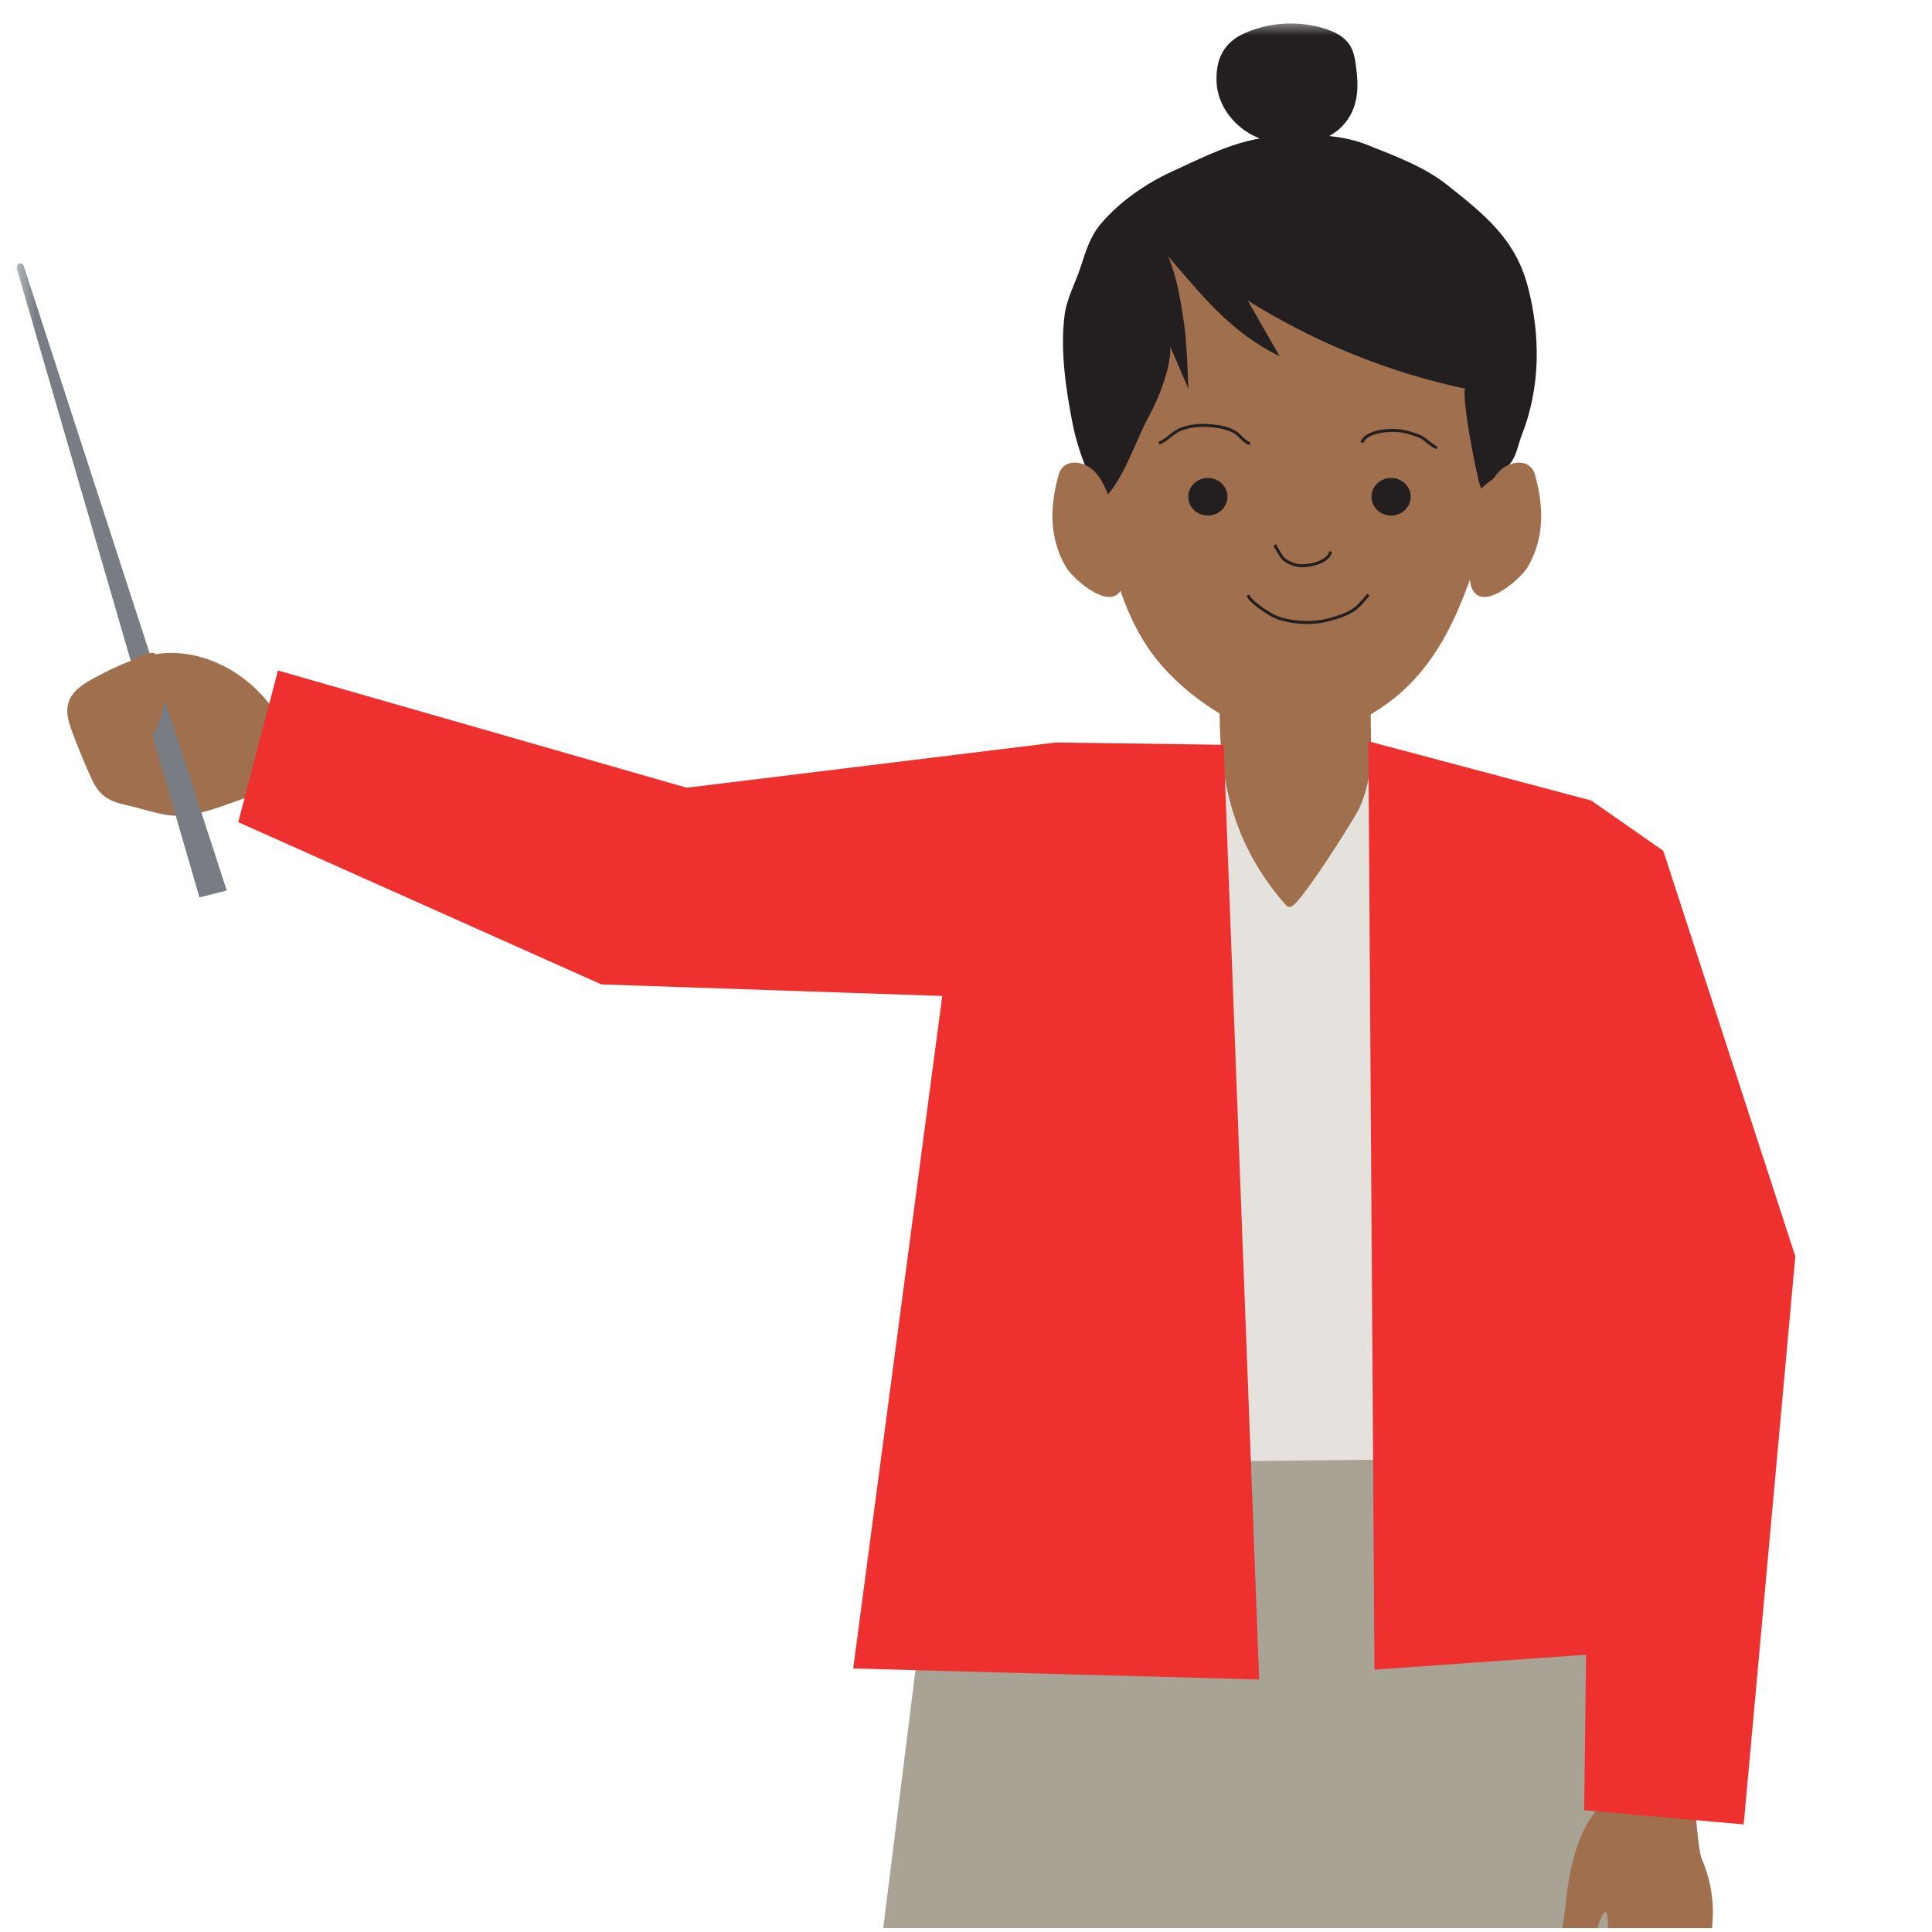 <svg width="81" height="81" viewBox="0 0 81 81" fill="none" xmlns="http://www.w3.org/2000/svg">
<g id="icon" clip-path="url(#clip0_6813_2275)">
<g id="Clip path group">
<mask id="mask0_6813_2275" style="mask-type:luminance" maskUnits="userSpaceOnUse" x="0" y="0" width="81" height="144">
<g id="clip_4106">
<path id="Vector" d="M0.556 143.035H80.556V0.841H0.556V143.035Z" fill="white"/>
</g>
</mask>
<g mask="url(#mask0_6813_2275)">
<g id="Group">
<path id="Vector_2" d="M67.254 65.019L39.505 64.501L43.092 36.469L44.498 34.084C50.403 31.383 55.247 31.141 61.444 33.442L63.415 34.173L67.254 65.019Z" fill="#E5E2DD"/>
<path id="Vector_3" d="M64.782 38.067C64.789 38.106 64.798 38.146 64.805 38.185L63.813 38.212C63.839 38.158 63.866 38.114 63.896 38.088C64.037 37.97 64.648 38.002 64.782 38.067Z" fill="#EBB089"/>
<path id="Vector_4" d="M64.782 38.067C64.789 38.106 64.798 38.146 64.805 38.185L63.813 38.212C63.839 38.158 63.866 38.114 63.896 38.088C64.037 37.97 64.648 38.002 64.782 38.067Z" stroke="#EBB089" stroke-width="0.125" stroke-miterlimit="10"/>
<path id="Vector_5" d="M63.812 38.213C63.744 38.212 63.676 38.209 63.605 38.219L63.812 38.213Z" fill="#EBB089"/>
<path id="Vector_6" d="M63.812 38.213C63.744 38.212 63.676 38.209 63.605 38.219L63.812 38.213Z" stroke="#EBB089" stroke-width="0.125" stroke-miterlimit="10"/>
<path id="Vector_7" d="M78.049 127.989L60.794 128.755L31.157 127.828L39.459 61.399L69.043 61.071L78.049 127.989Z" fill="#A9A395"/>
<path id="Vector_8" d="M12.013 32.144C12.142 31.754 12.102 31.3 11.95 30.909C11.197 28.985 9.215 27.468 7.105 27.499C6.035 27.515 4.932 28.034 4.014 28.532C3.589 28.763 3.124 29.04 2.986 29.504C2.877 29.874 3.005 30.268 3.14 30.63C3.364 31.232 3.607 31.828 3.868 32.414C4.002 32.717 4.148 33.028 4.401 33.244C4.687 33.49 5.074 33.58 5.444 33.662C6.178 33.825 6.938 34.14 7.705 34.068C8.67 33.975 9.722 33.501 10.641 33.199C11.055 33.063 11.489 32.908 11.773 32.577C11.882 32.449 11.962 32.302 12.013 32.144Z" fill="#A06F4D"/>
<path id="Vector_9" d="M12.013 32.144C12.142 31.754 12.102 31.3 11.95 30.909C11.197 28.985 9.215 27.468 7.105 27.499C6.035 27.515 4.932 28.034 4.014 28.532C3.589 28.763 3.124 29.04 2.986 29.504C2.877 29.874 3.005 30.268 3.14 30.63C3.364 31.232 3.607 31.828 3.868 32.414C4.002 32.717 4.148 33.028 4.401 33.244C4.687 33.49 5.074 33.58 5.444 33.662C6.178 33.825 6.938 34.14 7.705 34.068C8.67 33.975 9.722 33.501 10.641 33.199C11.055 33.063 11.489 32.908 11.773 32.577C11.882 32.449 11.962 32.302 12.013 32.144Z" stroke="#A06F4D" stroke-width="0.249" stroke-miterlimit="10"/>
<path id="Vector_10" d="M64.947 51.939C65.047 52.109 65.948 56.707 65.948 56.707L67.253 75.893L71.059 75.717L71.661 58.642L70.533 50.344L64.947 51.939Z" fill="#EBB089"/>
<path id="Vector_11" d="M64.947 51.939C65.047 52.109 65.948 56.707 65.948 56.707L67.253 75.893L71.059 75.717L71.661 58.642L70.533 50.344L64.947 51.939Z" stroke="#EBB089" stroke-width="0.125" stroke-miterlimit="10"/>
<path id="Vector_12" d="M64.097 34.292C64.097 34.292 68.444 36.532 69.72 41.876C70.996 47.221 71.938 51.173 71.938 51.173L61.274 52.032L60.263 33.078L64.097 34.292Z" fill="#2A2D74"/>
<path id="Vector_13" d="M64.097 34.292C64.097 34.292 68.444 36.532 69.72 41.876C70.996 47.221 71.938 51.173 71.938 51.173L61.274 52.032L60.263 33.078L64.097 34.292Z" stroke="#2A2D74" stroke-width="0.125" stroke-miterlimit="10"/>
<path id="Vector_14" d="M71.252 78.033C70.788 76.955 71.299 73.856 69.803 73.486C68.925 73.269 68.299 73.979 67.939 74.662C67.517 75.463 66.829 76.061 66.461 76.896C66.053 77.819 65.865 78.818 65.765 79.818C65.688 80.607 65.437 81.755 65.651 82.53C65.719 82.779 65.833 82.974 66.13 82.904C66.509 82.816 66.583 82.186 66.649 81.878C66.739 81.47 66.845 80.166 67.355 79.977C67.744 80.37 67.41 81.766 67.349 82.209C67.224 83.133 67.013 84.05 66.723 84.936C66.621 85.245 66.164 86.279 66.678 86.451C67.134 86.602 68.305 85.285 68.529 85.013C68.629 85.36 67.881 85.976 68.422 86.097C69.151 86.259 69.785 84.77 70.068 84.328C69.635 84.922 70.195 85.17 70.573 84.558C70.966 83.924 71.035 83.052 71.293 82.352C71.806 80.953 71.85 79.42 71.252 78.033Z" fill="#A06F4D"/>
<path id="Vector_15" d="M71.252 78.033C70.788 76.955 71.299 73.856 69.803 73.486C68.925 73.269 68.299 73.979 67.939 74.662C67.517 75.463 66.829 76.061 66.461 76.896C66.053 77.819 65.865 78.818 65.765 79.818C65.688 80.607 65.437 81.755 65.651 82.53C65.719 82.779 65.833 82.974 66.13 82.904C66.509 82.816 66.583 82.186 66.649 81.878C66.739 81.47 66.845 80.166 67.355 79.977C67.744 80.37 67.41 81.766 67.349 82.209C67.224 83.133 67.013 84.05 66.723 84.936C66.621 85.245 66.164 86.279 66.678 86.451C67.134 86.602 68.305 85.285 68.529 85.013C68.629 85.36 67.881 85.976 68.422 86.097C69.151 86.259 69.785 84.77 70.068 84.328C69.635 84.922 70.195 85.17 70.573 84.558C70.966 83.924 71.035 83.052 71.293 82.352C71.806 80.953 71.85 79.42 71.252 78.033Z" stroke="#A06F4D" stroke-width="0.249" stroke-miterlimit="10"/>
<path id="Vector_16" d="M55.871 35.478C55.101 36.669 54.155 38.034 54.03 37.892C51.931 35.525 51.258 32.93 51.258 29.868H57.343C57.343 31.312 57.484 32.484 56.879 33.83C56.812 33.978 56.381 34.69 55.871 35.478Z" fill="#A06F4D"/>
<path id="Vector_17" d="M55.871 35.478C55.101 36.669 54.155 38.034 54.03 37.892C51.931 35.525 51.258 32.93 51.258 29.868H57.343C57.343 31.312 57.484 32.484 56.879 33.83C56.812 33.978 56.381 34.69 55.871 35.478Z" stroke="#A06F4D" stroke-width="0.249" stroke-miterlimit="10"/>
<path id="Vector_18" d="M11.654 28.111L9.988 34.469L25.212 41.271L39.505 41.757L35.771 69.952L52.791 70.414L51.302 31.226L44.273 31.129L28.792 33.026L11.654 28.111Z" fill="#EE302F"/>
<path id="Vector_19" d="M57.371 31.079V31.292L57.625 69.999L66.497 69.376L66.417 75.893L73.105 76.49L75.27 52.671L69.734 35.671L66.715 33.563L57.371 31.079Z" fill="#EE302F"/>
<path id="Vector_20" d="M45.384 13.934C45.233 15.175 45.1 16.487 45.145 17.737C45.187 18.864 45.757 19.7 46.009 20.763C46.522 22.916 46.894 25.163 48.134 27.049C49.206 28.684 51.16 30.094 53.003 30.739C54.834 31.38 57.298 30.222 58.673 29.007C60.362 27.51 61.144 25.555 61.85 23.48C62.573 21.358 63.387 19.31 63.406 17.033C63.416 15.927 63.215 14.867 63.05 13.779C62.861 12.521 62.65 11.312 61.861 10.273C60.545 8.537 58.675 7.441 56.565 6.969C55.27 6.68 53.958 6.817 52.649 6.899C51.967 6.943 51.441 6.974 50.842 7.33C50.366 7.612 49.902 7.928 49.457 8.254C48.562 8.914 47.68 9.671 47.07 10.612C46.698 11.186 46.409 11.815 46.069 12.408C45.789 12.895 45.454 13.361 45.384 13.934Z" fill="#A06F4D"/>
<path id="Vector_21" d="M45.384 13.934C45.233 15.175 45.1 16.487 45.145 17.737C45.187 18.864 45.757 19.7 46.009 20.763C46.522 22.916 46.894 25.163 48.134 27.049C49.206 28.684 51.16 30.094 53.003 30.739C54.834 31.38 57.298 30.222 58.673 29.007C60.362 27.51 61.144 25.555 61.85 23.48C62.573 21.358 63.387 19.31 63.406 17.033C63.416 15.927 63.215 14.867 63.05 13.779C62.861 12.521 62.65 11.312 61.861 10.273C60.545 8.537 58.675 7.441 56.565 6.969C55.27 6.68 53.958 6.817 52.649 6.899C51.967 6.943 51.441 6.974 50.842 7.33C50.366 7.612 49.902 7.928 49.457 8.254C48.562 8.914 47.68 9.671 47.07 10.612C46.698 11.186 46.409 11.815 46.069 12.408C45.789 12.895 45.454 13.361 45.384 13.934Z" stroke="#A06F4D" stroke-width="0.125" stroke-miterlimit="10"/>
<path id="Vector_22" d="M49.88 20.827C49.88 20.427 50.221 20.102 50.641 20.102C51.059 20.102 51.4 20.427 51.4 20.827C51.4 21.227 51.059 21.553 50.641 21.553C50.221 21.553 49.88 21.227 49.88 20.827Z" fill="#231F20"/>
<path id="Vector_23" d="M49.88 20.827C49.88 20.427 50.221 20.102 50.641 20.102C51.059 20.102 51.4 20.427 51.4 20.827C51.4 21.227 51.059 21.553 50.641 21.553C50.221 21.553 49.88 21.227 49.88 20.827Z" stroke="#231F20" stroke-width="0.125" stroke-miterlimit="10"/>
<path id="Vector_24" d="M57.562 20.827C57.562 20.427 57.903 20.102 58.323 20.102C58.742 20.102 59.082 20.427 59.082 20.827C59.082 21.227 58.742 21.553 58.323 21.553C57.903 21.553 57.562 21.227 57.562 20.827Z" fill="#231F20"/>
<path id="Vector_25" d="M57.562 20.827C57.562 20.427 57.903 20.102 58.323 20.102C58.742 20.102 59.082 20.427 59.082 20.827C59.082 21.227 58.742 21.553 58.323 21.553C57.903 21.553 57.562 21.227 57.562 20.827Z" stroke="#231F20" stroke-width="0.125" stroke-miterlimit="10"/>
<path id="Vector_26" d="M52.409 18.585C52.247 18.613 51.95 18.224 51.804 18.136C51.492 17.944 51.114 17.877 50.755 17.847C50.334 17.813 49.917 17.841 49.519 17.992C49.17 18.123 48.918 18.464 48.59 18.578" stroke="#231F20" stroke-width="0.125" stroke-miterlimit="10"/>
<path id="Vector_27" d="M57.098 18.555C57.262 18.068 58.256 18.013 58.641 18.055C58.928 18.086 59.215 18.175 59.482 18.277C59.777 18.391 59.974 18.676 60.245 18.774" stroke="#231F20" stroke-width="0.125" stroke-miterlimit="10"/>
<path id="Vector_28" d="M55.788 23.124C55.703 23.583 54.842 23.759 54.461 23.712C54.226 23.684 53.944 23.568 53.778 23.396C53.728 23.346 53.437 22.848 53.437 22.848" stroke="#231F20" stroke-width="0.125" stroke-miterlimit="10"/>
<path id="Vector_29" d="M57.371 24.931C57.371 24.931 57.121 25.233 57.042 25.316C56.791 25.58 56.559 25.702 56.224 25.824C55.642 26.037 55.098 26.14 54.477 26.085C54.107 26.053 53.676 25.975 53.346 25.8C53.142 25.692 52.381 25.21 52.326 24.948" stroke="#231F20" stroke-width="0.125" stroke-miterlimit="10"/>
<path id="Vector_30" d="M63.074 21.002C63.074 21.027 63.08 21.116 63.074 21.002V21.002ZM61.662 18.163C61.828 19.152 62.048 20.191 62.125 20.378C62.489 20.047 62.941 19.789 63.256 19.407C63.537 19.066 63.579 18.633 63.737 18.233C64.52 16.257 64.534 14.079 63.991 12.017C63.465 10.018 62.13 8.992 60.605 7.779C59.671 7.036 58.377 6.565 57.275 6.122C56.081 5.644 54.451 5.655 53.185 5.812C51.719 5.994 50.512 6.632 49.187 7.237C48.091 7.738 46.993 8.489 46.203 9.42C45.76 9.944 45.575 10.566 45.368 11.208C45.154 11.87 44.783 12.526 44.695 13.221C44.509 14.678 44.743 16.271 45.02 17.699C45.174 18.493 45.403 19.142 45.704 19.891C45.918 20.425 45.974 21.265 46.513 20.554C47.227 19.611 47.574 18.409 48.135 17.38C48.553 16.613 49.281 14.879 48.899 13.993C49.182 14.65 49.748 15.967 49.748 15.967C49.748 15.967 49.691 14.311 49.59 13.641C49.451 12.702 49.202 10.895 48.535 10.156C50.13 11.919 51.299 13.649 53.49 14.784C53.037 13.993 52.584 13.2 52.131 12.408C54.999 14.244 58.201 15.555 61.534 16.256C61.385 16.225 61.496 17.168 61.662 18.163Z" fill="#231F20"/>
<path id="Vector_31" d="M63.074 21.002C63.08 21.116 63.074 21.027 63.074 21.002ZM61.662 18.163C61.828 19.152 62.048 20.191 62.125 20.378C62.489 20.047 62.941 19.789 63.256 19.407C63.537 19.066 63.579 18.633 63.737 18.233C64.52 16.257 64.534 14.079 63.991 12.017C63.465 10.018 62.13 8.992 60.605 7.779C59.671 7.036 58.377 6.565 57.275 6.122C56.081 5.644 54.451 5.655 53.185 5.812C51.719 5.994 50.512 6.632 49.187 7.237C48.091 7.738 46.993 8.489 46.203 9.42C45.76 9.944 45.575 10.566 45.368 11.208C45.154 11.87 44.783 12.526 44.695 13.221C44.509 14.678 44.743 16.271 45.02 17.699C45.174 18.493 45.403 19.142 45.704 19.891C45.918 20.425 45.974 21.265 46.513 20.554C47.227 19.611 47.574 18.409 48.135 17.38C48.553 16.613 49.281 14.879 48.899 13.993C49.182 14.65 49.748 15.967 49.748 15.967C49.748 15.967 49.691 14.311 49.59 13.641C49.451 12.702 49.202 10.895 48.535 10.156C50.13 11.919 51.299 13.649 53.49 14.784C53.037 13.993 52.584 13.2 52.131 12.408C54.999 14.244 58.201 15.555 61.534 16.256C61.385 16.225 61.496 17.168 61.662 18.163Z" stroke="#231F20" stroke-width="0.125" stroke-miterlimit="10"/>
<path id="Vector_32" d="M64.299 19.93C64.656 21.237 64.703 22.532 63.99 23.749C63.698 24.245 61.954 25.769 61.705 24.425C61.621 23.982 61.895 23.398 61.934 22.939C61.997 22.18 62.043 21.469 62.34 20.756C62.518 20.324 62.75 19.83 63.178 19.596C63.601 19.364 64.151 19.392 64.299 19.93Z" fill="#A06F4D"/>
<path id="Vector_33" d="M64.299 19.93C64.656 21.237 64.703 22.532 63.99 23.749C63.698 24.245 61.954 25.769 61.705 24.425C61.621 23.982 61.895 23.398 61.934 22.939C61.997 22.18 62.043 21.469 62.34 20.756C62.518 20.324 62.75 19.83 63.178 19.596C63.601 19.364 64.151 19.392 64.299 19.93Z" stroke="#A06F4D" stroke-width="0.125" stroke-miterlimit="10"/>
<path id="Vector_34" d="M52.526 5.604C53.975 6.364 56.272 6.109 56.76 4.299C56.891 3.808 56.855 3.29 56.789 2.786C56.75 2.478 56.695 2.162 56.522 1.903C56.301 1.571 55.916 1.385 55.535 1.264C54.46 0.924 53.262 0.987 52.23 1.439C51.353 1.823 51.033 2.49 51.067 3.428C51.101 4.342 51.716 5.178 52.526 5.604Z" fill="#231F20"/>
<path id="Vector_35" d="M52.526 5.604C53.975 6.364 56.272 6.109 56.76 4.299C56.891 3.808 56.855 3.29 56.789 2.786C56.75 2.478 56.695 2.162 56.522 1.903C56.301 1.571 55.916 1.385 55.535 1.264C54.46 0.924 53.262 0.987 52.23 1.439C51.353 1.823 51.033 2.49 51.067 3.428C51.101 4.342 51.716 5.178 52.526 5.604Z" stroke="#231F20" stroke-width="0.125" stroke-miterlimit="10"/>
<path id="Vector_36" d="M44.44 19.93C44.082 21.237 44.035 22.532 44.749 23.749C45.04 24.245 46.783 25.769 47.034 24.425C47.117 23.982 46.844 23.398 46.805 22.939C46.741 22.18 46.696 21.469 46.399 20.756C46.221 20.324 45.988 19.83 45.56 19.596C45.137 19.364 44.587 19.392 44.44 19.93Z" fill="#A06F4D"/>
<path id="Vector_37" d="M44.44 19.93C44.082 21.237 44.035 22.532 44.749 23.749C45.04 24.245 46.783 25.769 47.034 24.425C47.117 23.982 46.844 23.398 46.805 22.939C46.741 22.18 46.696 21.469 46.399 20.756C46.221 20.324 45.988 19.83 45.56 19.596C45.137 19.364 44.587 19.392 44.44 19.93Z" stroke="#A06F4D" stroke-width="0.125" stroke-miterlimit="10"/>
<path id="Vector_38" d="M0.771 11.267L8.405 37.548L9.426 37.291L0.937 11.175C0.889 11.034 0.729 11.123 0.771 11.267Z" fill="#777D83"/>
<path id="Vector_39" d="M0.771 11.267L8.405 37.548L9.426 37.291L0.937 11.175C0.889 11.034 0.729 11.123 0.771 11.267Z" stroke="#777D83" stroke-width="0.125" stroke-miterlimit="10"/>
<path id="Vector_40" d="M6.483 27.501C5.986 27.469 5.517 27.789 5.252 28.21C4.987 28.63 4.895 29.135 4.851 29.63C4.803 30.183 4.808 30.74 4.867 31.292C4.898 31.575 5.018 31.929 5.303 31.94C5.491 31.948 5.641 31.792 5.756 31.643C6.465 30.724 6.88 29.58 6.925 28.42C6.932 28.229 6.927 28.027 6.826 27.864C6.725 27.702 6.495 27.606 6.335 27.709" fill="#A06F4D"/>
<path id="Vector_41" d="M6.483 27.501C5.986 27.469 5.517 27.789 5.252 28.21C4.987 28.63 4.895 29.135 4.851 29.63C4.803 30.183 4.808 30.74 4.867 31.292C4.898 31.575 5.018 31.929 5.303 31.94C5.491 31.948 5.641 31.792 5.756 31.643C6.465 30.724 6.88 29.58 6.925 28.42C6.932 28.229 6.927 28.027 6.826 27.864C6.725 27.702 6.495 27.606 6.335 27.709" stroke="#A06F4D" stroke-width="0.249" stroke-miterlimit="10"/>
</g>
</g>
</g>
</g>
<defs>
<clipPath id="clip0_6813_2275">
<rect width="80" height="80" fill="white" transform="translate(0.5 0.841)"/>
</clipPath>
</defs>
</svg>
